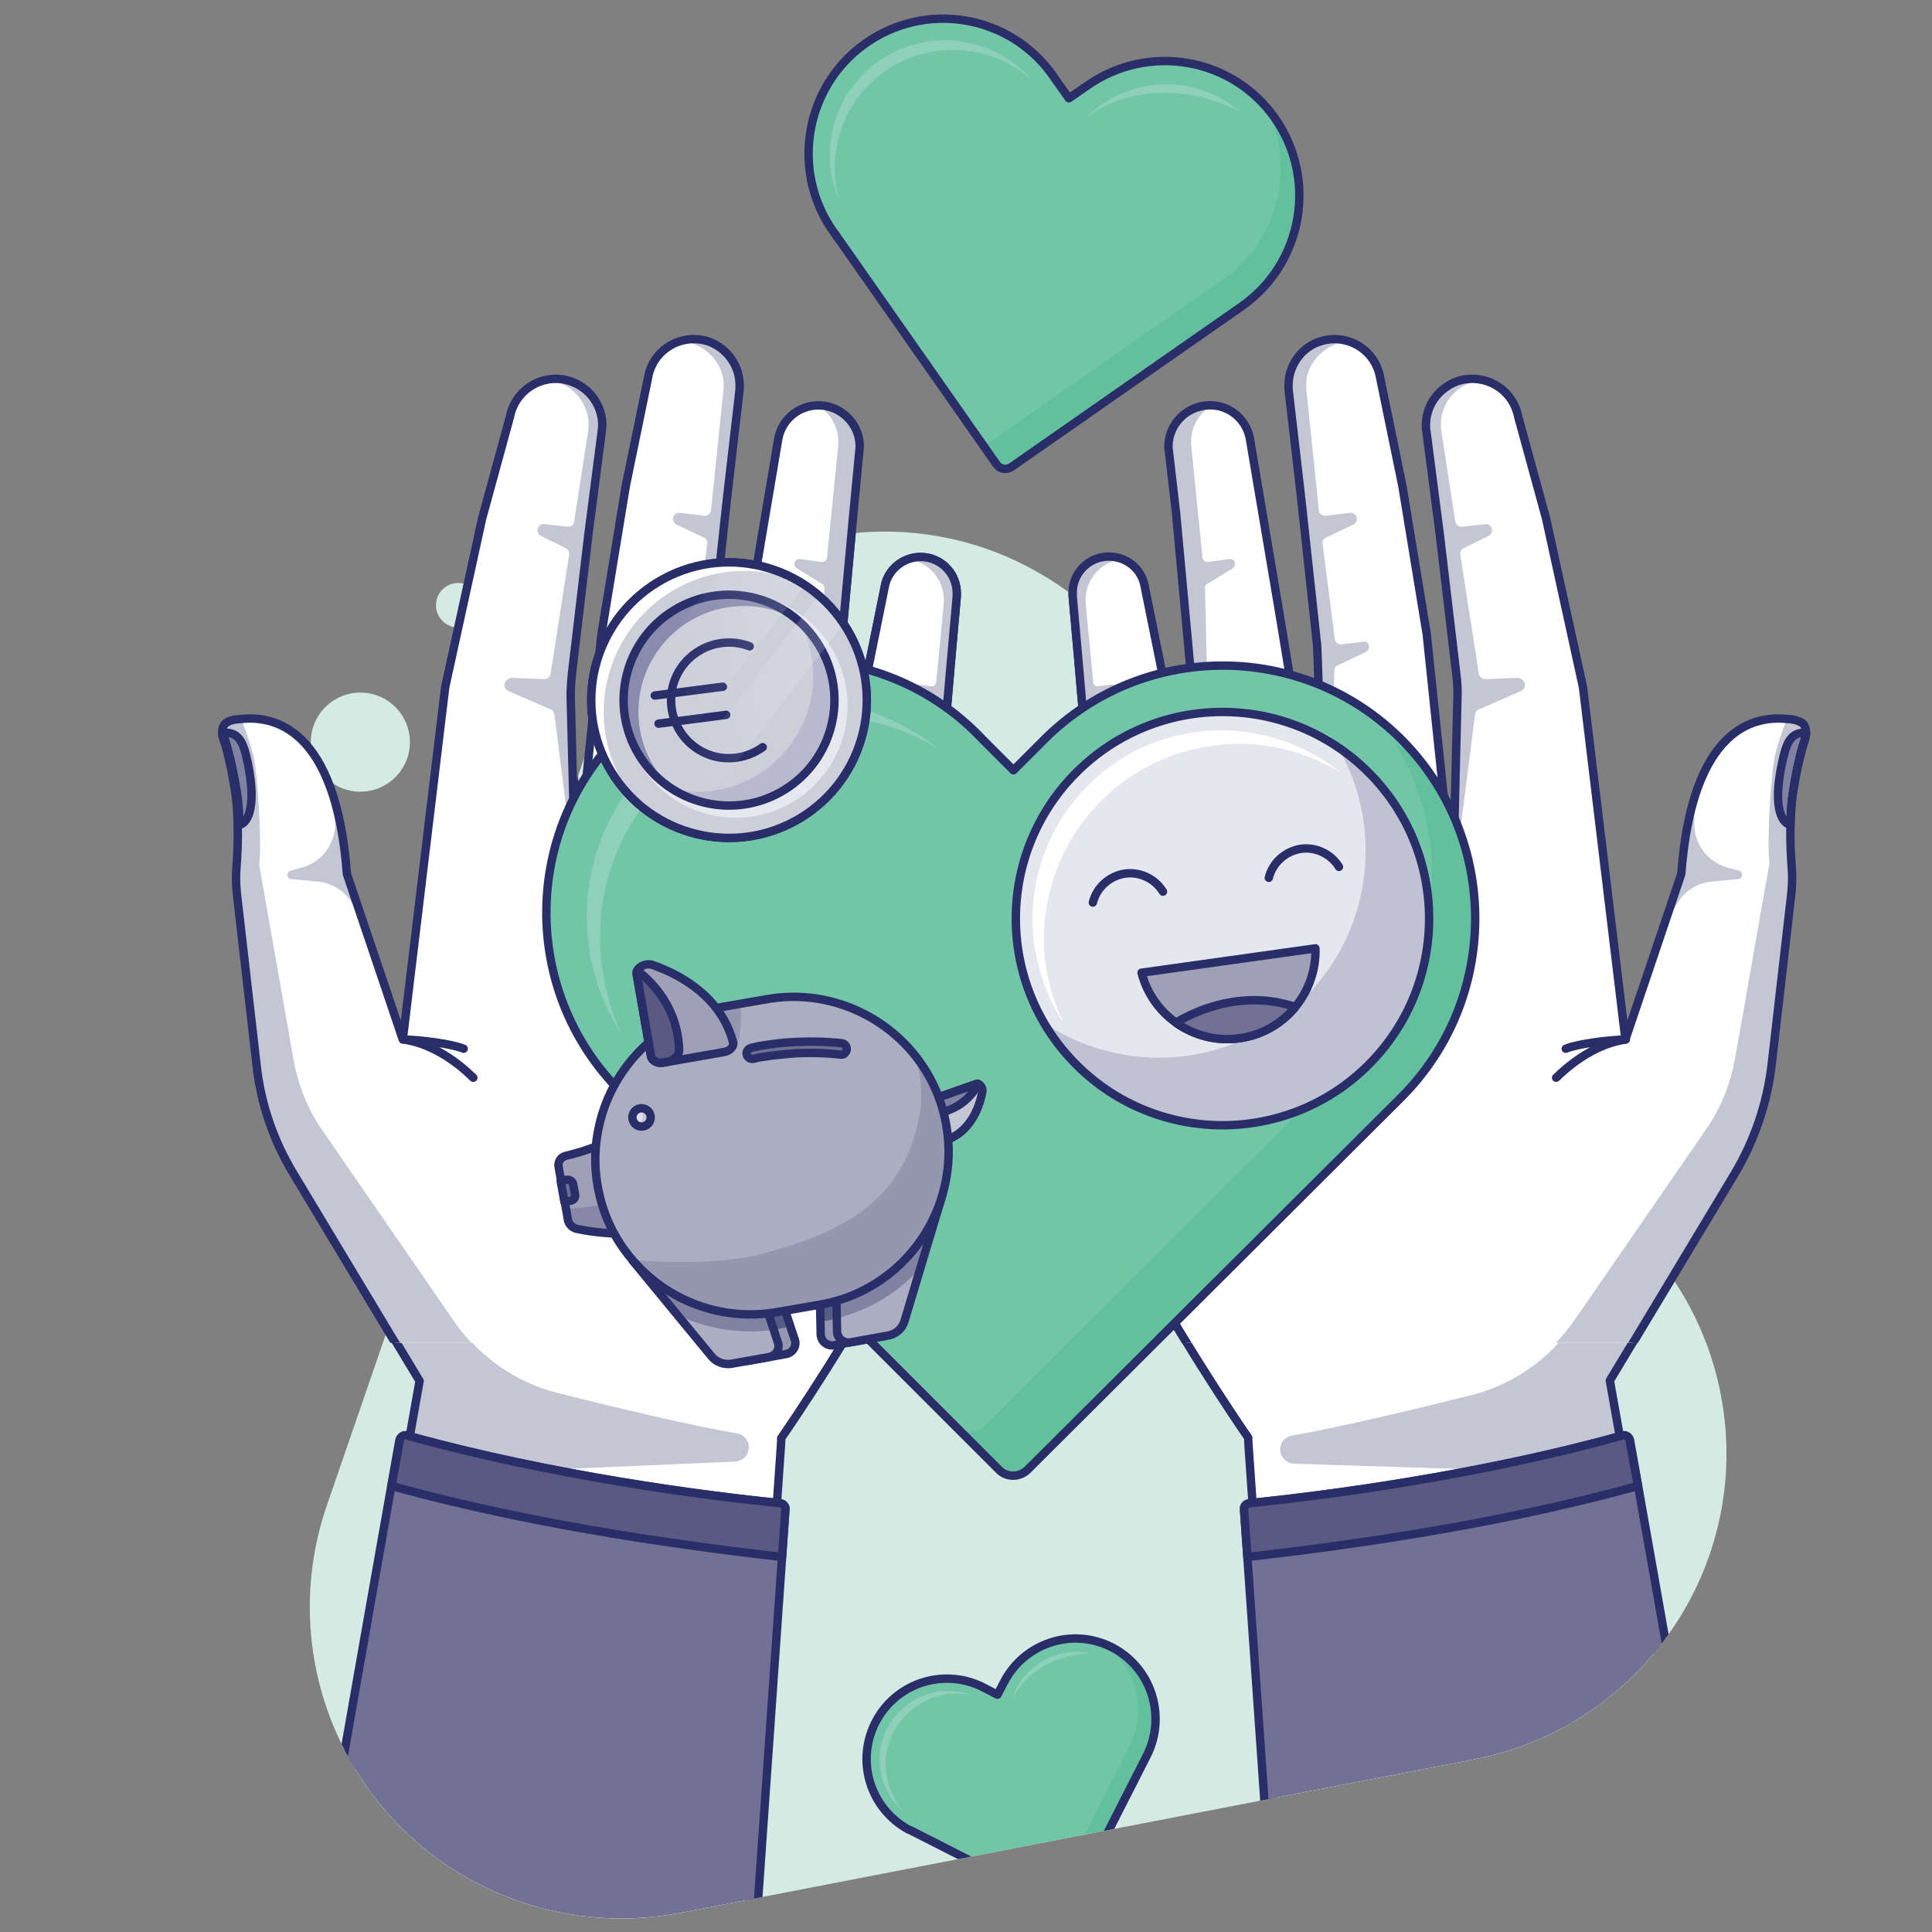 <svg xmlns="http://www.w3.org/2000/svg" xmlns:xlink="http://www.w3.org/1999/xlink" viewBox="0 0 460 460"><rect x="0" y="0" width="460" height="460" fill="#808080" stroke="none"/><g fill="#D3EBE3"><circle cx="85.8" cy="176.7" r="11.8"/><circle cx="362.8" cy="192.7" r="10"/><circle cx="109.1" cy="144.1" r="5.3"/><circle cx="336.4" cy="174.5" r="5.3"/><path d="M162.2 455.4c10.2-2 188.2-36.4 188.2-36.4 40.3-7.5 66.9-46.2 59.4-86.5-2.4-13-8.3-25.2-17-35.2-6.9-7.9-25-28.9-28.5-32.8l-97.4-111.9c-8.6-10.1-19.7-17.6-32.2-22-38.7-13.3-81 7.4-94.3 46.1-3.4 10-62.6 181.8-62.6 181.8-13.3 38.8 7.3 81 46.1 94.3 12.3 4.2 25.5 5.1 38.3 2.6z"/></g><defs><path id="a" d="M162.2 455.4c10.2-2 188.2-36.4 188.2-36.4 40.3-7.5 66.9-46.2 59.4-86.5-2.4-13-8.3-25.2-17-35.2-6.9-7.9-25-28.9-28.5-32.8l-97.4-111.9c-8.6-10.1-19.7-17.6-32.2-22-38.7-13.3-81 7.4-94.3 46.1-3.4 10-62.6 181.8-62.6 181.8-13.3 38.8 7.3 81 46.1 94.3 12.3 4.2 25.5 5.1 38.3 2.6z"/></defs><clipPath id="b"><use xlink:href="#a" overflow="visible"/></clipPath><g clip-path="url(#b)"><path fill="#FFF" d="m316 213.4-10.9-66.3-7.2-42.6c-.9-5.2-5.8-8.7-10.9-7.9-4.9.7-8.5 4.9-8.5 9.7 0 .4 0 .7.1 1.1L280 122l9.2 99.9-16.8-83c-1.1-4.2-5.2-6.9-9.6-6.3-4.3.6-7.4 4.3-7.4 8.5v.8c3 32.5 11.5 139.5 16.6 158.1 1.1 4.3 7.8 15.3 13.9 25.1 5.6 8.9 10.9 16.7 11.3 17.2v.5l.1 1.8 11.6 167s23-1.1 46-7.4c14.3-3.9 37.1-16.3 46-25.2 1.1-1.1 2.1-2.3 3.1-3.5.6-.8 1.2-1.6 1.7-2.5.5-.8 1-1.7 1.5-2.6.2-.4.4-.9.6-1.4.3-.8-24.5-140.3-24.5-140.3l29.7-49.3c4.7-7.9 7.7-16.7 8.8-25.8l4.7-40.9c.2-2.1.3-4.2.1-6.3-.2-2.5-.4-6.2-.3-10.2 0-1.4.1-2.8.2-4.2.1-1.4.3-2.8.5-4.1l.3-1.8c.1-.6.2-1.2.3-1.7.1-.5.2-1.1.3-1.6.4-1.9.8-3.5 1.2-5l.6-1.8c0-.1.1-.3.1-.4.1-.3.1-.6.2-.9v-.4c0-.8-.2-1.6-.8-2.2 0 0-.1-.1-.2-.1-.3-.2-.7-.4-1.3-.6-.3-.1-.6-.1-1-.2-.3-.1-.7-.1-1.1-.1-8-.9-22.7 2.2-25.3 36.9L387 247.4l-10.1-83.9-8.8-40.2-6.6-24.1c-1.1-5.9-6.6-9.8-12.5-9-1.7.2-3.3.9-4.6 1.8-3 2-4.9 5.4-4.9 9.2 0 .4 0 .8.1 1.2l3.2 24.7 4.3 36.3-1.1 46.9-6.2-59.3-5.8-35.3-5.3-25.8c-1-6-6.7-10-12.7-9-.8.1-1.5.4-2.2.6-4.1 1.6-6.9 5.7-6.9 10.2v1l3 25.9 3.8 35.1.1 2.3 2.2 57.4z"/><path fill="none" stroke="#292E69" stroke-linecap="round" stroke-linejoin="round" stroke-miterlimit="10" stroke-width="2" d="M370.5 256.6c-.2.4 6.9-7.7 16.6-9.1m-14.3 2.2c2.9-1.2 10.2-2.1 14.3-2.2"/><g fill="#C4C6D3"><path d="M430 174v.8c0 .3-.1.6-.2.9 0 .1-.1.3-.1.4 0 .1-.1.3-.1.4 0 .1-.1.3-.1.4l-.3.9c-.1.2-.1.4-.2.6v.1c-.1.5-.3 1-.4 1.5-.2.9-.4 1.8-.6 2.8v.2c-.1.3-.1.6-.2.8-.1.2-.1.4-.1.6l-.3 1.5c0 .1 0 .2-.1.3v.2c-.1.5-.2 1.1-.3 1.6-.1.4-.1.8-.2 1.2 0 .2-.1.5-.1.7-.1.7-.2 1.4-.2 2.2-.1 1.4-.2 2.8-.2 4.2v4.4c0 .8 0 1.5.1 2.2 0 .4 0 .8.1 1.2v.8c0 .3 0 .6.1.9 0 .3 0 .6.1.8.2 2.1.1 4.2-.1 6.3l-4.6 40.9c-1 9.1-4 17.9-8.8 25.8l-29.7 49.3v.2c0 .2.1.4.1.7 0 .2.1.3.1.5s.1.3.1.5c.1.5.2 1.1.3 1.8.2 1.1.4 2.4.7 3.9.1.4.1.8.2 1.2.1.4.1.8.2 1.2 0 .2.1.4.1.7.1.6.2 1.2.3 1.9.1.3.1.7.2 1 1.2 6.8 2.8 15.7 4.5 25.7.1.8.3 1.5.4 2.3.7 3.7 1.3 7.5 2 11.4.3 1.6.6 3.2.8 4.8 3.1 17.3 6.3 35.6 8.9 50.6.1.8.3 1.6.4 2.3.3 1.9.7 3.8 1 5.6.1.7.3 1.5.4 2.2l.3 1.5c.1.7.2 1.4.4 2.1v.2c.2 1.1.4 2.1.5 3.1.3 1.8.6 3.5.9 5 .1.5.2.9.2 1.3 0 .1.1.2.1.4.1.5.2 1 .2 1.4.3 1.6.5 3 .7 4 0 .3.1.6.1.8 0 .2.1.3.1.4 0 .2.1.4.1.6 0 .1 0 .3.1.4 0 .2 0 .3.1.4v.3c-.2.5-.4.9-.6 1.4-.4.9-.9 1.8-1.5 2.6-.5.9-1.1 1.7-1.7 2.5-.9 1.2-2 2.4-3.1 3.5-.5.5-1 1-1.6 1.5-.2.2-.5.4-.8.7-.3.3-.7.6-1.1.9-.2.1-.3.3-.5.4-.7.6-1.4 1.1-2.2 1.7-.2.2-.4.3-.7.5-.7.5-1.3 1-2.1 1.5-.2.2-.5.3-.7.5-.5.3-1 .7-1.5 1-.5.3-.9.6-1.4.9-3.1 2-6.5 3.9-9.9 5.8l-14.4-133.6c-.7-6.2-5.8-11-12-11.2l-44.1-1.4c-1.4-.1-2.6-.9-3.1-2.3-.1-.4-.2-.8-.2-1.1 0-1.6 1.1-3 2.8-3.3 11.1-1.9 29.5-6.3 42.6-9.6 10.1-2.5 18.8-8.7 24.7-17.2l31.3-45.4c3.5-5 5.8-10.8 6.9-16.8l8.2-46.6c-.7-4.9.4-22.3 1.4-26 .8-3.1 1.8-5.9 2.8-8.4.4 0 .7.1 1 .1.3.1.6.1 1 .2.1 0 .3.1.4.1.1 0 .2.1.3.1.1 0 .2.1.3.2.1.1.2.1.3.2l.2.2c.2.2.3.4.5.6l.1.1v.2c0 .1.1.1.1.2s0 .1.1.2v.3c.2-.6.2-.5.2-.5zm-163.7 54.6 3.9 60.3-3.1-22.4c-4.5-39.9-9.5-101.3-11.6-124.6v-.8c0-4.2 3.1-7.9 7.4-8.5 1.4-.2 2.7-.1 4 .4l-1.5.5c-2.1.6-4 2-5.2 3.8-1.3 1.9-1.9 4.2-1.7 6.5l1.8 18.7c.1.6.6 1 1.1.9l3.2-.4c1.1-.1 1.6 1.3.7 1.9l-4 2.5c-.3.2-.5.6-.5 1l2.2 23.1c.1.6.6 1 1.1.9l3-.4c1.1-.1 1.6 1.3.7 1.9l-3.8 2.3c-.3.2-.5.6-.5 1l2.8 31.4z"/><path d="m413.9 209.3-6.3.6c-3.5.3-6.6 2.3-8.3 5.3l-2.9 5 4.1-12.2c.3-4.3.8-8.1 1.5-11.5l1.5-6.1-.1 5.5c-.1 5 3.2 9.4 8 10.7l2.7.7c1 .4.9 1.9-.2 2zm-51.7-44.8-10.1 4.4c-.5.2-.8.7-.9 1.2l-5.1 40.2 1.1-46.9-4.3-36.3-3.2-24.7c0-.4-.1-.8-.1-1.2 0-3.8 1.9-7.2 4.9-9.2 1.3-.9 2.9-1.5 4.6-1.8 1.4-.2 2.8-.1 4.2.2l-1.3.2c-2 .4-4 1.3-5.5 2.7-2.6 2.4-3.9 6-3.3 9.5l3.3 21.4c.1.8.8 1.3 1.6 1.2l5.5-.6c1.6-.2 2.3 2.1.8 2.8l-5.9 2.9c-.6.3-.9.9-.8 1.6l4.4 28.3c.1.7.8 1.3 1.5 1.3l7.8-.3c1.8.2 2.3 2.4.8 3.1zm-74.7 4.3 1.7 53.1L280 122l-1.4-14.7c0-.4-.1-.7-.1-1.1 0-4.8 3.6-9 8.5-9.7.5-.1 1.1-.1 1.6-.1-3 1.9-4.9 5-5 8.4v1l2.7 27c.1.7.7 1.1 1.3 1l5.1-.7c1.3-.2 1.8 1.5.8 2.2l-6 3.7c-.4.2-.6.6-.6 1l.5 21.1c0 .7.6 1.2 1.3 1.1l4.3-.6c1.3-.2 1.8 1.5.8 2.2l-5.9 3.6c-.2.6-.4 1-.4 1.4zm37.6-13.5-6.6 3.1c-.5.2-.8.7-.8 1.3l-1.6 53.7-2-57.4-.1-2.3-3.8-35.1-3-25.9c0-.3-.1-.7-.1-1 0-4.5 2.8-8.5 6.9-10.2.7-.3 1.5-.5 2.2-.6 1.5-.3 3.1-.2 4.5.2-.5.1-1 .2-1.5.4-4.8 1.5-8.1 5.4-8.2 9.9v1l2.7 26 .3 3.1c.1.8.8 1.4 1.7 1.3l5.7-.7c1.7-.2 2.3 2.1.8 2.8l-6.5 3.1c-.6.3-.9.9-.8 1.5l2.9 22.6c.1.8.8 1.4 1.7 1.3l5-.6c1.4-.5 2.1 1.8.6 2.5z"/></g><path fill="none" stroke="#292E69" stroke-linecap="round" stroke-linejoin="round" stroke-miterlimit="10" stroke-width="2" d="m316 213.4-10.9-66.3-7.2-42.6c-.9-5.2-5.8-8.7-10.9-7.9-4.9.7-8.5 4.9-8.5 9.7 0 .4 0 .7.1 1.1L280 122l9.2 99.9-16.8-83c-1.1-4.2-5.2-6.9-9.6-6.3-4.3.6-7.4 4.3-7.4 8.5v.8c3 32.5 11.5 139.5 16.6 158.1 1.1 4.3 7.8 15.3 13.9 25.1 5.6 8.9 10.9 16.7 11.3 17.2 0 0 0 0 0 0v.5l.1 1.8 11.6 167s23-1.1 46-7.4c14.3-3.9 37.1-16.3 46-25.2 1.1-1.1 2.1-2.3 3.1-3.5.6-.8 1.2-1.6 1.7-2.5.5-.8 1-1.7 1.5-2.6.2-.4.4-.9.6-1.4.3-.8-24.5-140.3-24.5-140.3l29.7-49.3c4.7-7.9 7.7-16.7 8.8-25.8l4.7-40.9c.2-2.1.3-4.2.1-6.3-.2-2.5-.4-6.2-.3-10.2 0-1.4.1-2.8.2-4.2.1-1.4.3-2.8.5-4.1l.3-1.8c.1-.6.2-1.2.3-1.7v0c.1-.5.2-1.1.3-1.6 0 0 0 0 0 0 .4-1.9.8-3.5 1.2-5l.6-1.8c0-.1.1-.3.1-.4.1-.3.1-.6.2-.9v-.4c0-.8-.2-1.6-.8-2.2 0 0-.1-.1-.2-.1-.3-.2-.7-.4-1.3-.6-.3-.1-.6-.1-1-.2 0 0 0 0 0 0-.3-.1-.7-.1-1.1-.1-8-.9-22.7 2.2-25.3 36.9L387 247.4l-10.1-83.9-8.8-40.2-6.6-24.1c-1.1-5.9-6.6-9.8-12.5-9-1.7.2-3.3.9-4.6 1.8-3 2-4.9 5.4-4.9 9.2 0 .4 0 .8.1 1.2l3.2 24.7 3.9 33c.3 2.2.4 4.3.3 6.5-.3 10.6-1 43.6-1.1 43.6l-6.2-59.3-5.8-35.3-5.3-25.8c-1-6-6.7-10-12.7-9-.8.1-1.5.4-2.2.6-4.1 1.6-6.9 5.7-6.9 10.2v1l3 25.9 3.8 35.1.1 2.3 2.3 57.5z"/><path fill="#8082A2" d="M426.3 196.4c.1-2.8.2-5.7.7-8.3.8-5 1.8-9 2.7-11.9.2-.5.3-1.1.3-1.7-3.3-.3-4.5 2.1-5.3 5.4-2.9 11.8-.6 16.1 1.6 16.5z"/><path fill="none" stroke="#292E69" stroke-linecap="round" stroke-linejoin="round" stroke-miterlimit="10" stroke-width="2" d="M426.3 196.4c.1-2.8.2-5.7.7-8.3.8-5 1.8-9 2.7-11.9.2-.5.3-1.1.3-1.7-3.3-.3-4.5 2.1-5.3 5.4-2.9 11.8-.6 16.1 1.6 16.5z"/><path fill="#737095" d="M296.2 359.4c-.1-.8.5-1.4 1.3-1.5 18.1-1.9 53.7-6.4 88.8-16.1.8-.2 1.6.3 1.8 1.1 9.5 53.6 16 90.7 19.3 110 2.8 16.3 2.7 16.4 2.5 17-.2.5-.4 1-.6 1.4-.5 1-1 1.9-1.6 2.8-.6.9-1.2 1.9-1.9 2.7-.9 1.2-2 2.5-3.2 3.7-8.9 9-32.2 21.7-47 25.8-21.9 6-44 7.3-46.4 7.4l-2.2.1-10.8-154.4z"/><path fill="none" stroke="#292E69" stroke-linecap="round" stroke-linejoin="round" stroke-miterlimit="10" stroke-width="2" d="M296.2 359.4c-.1-.8.5-1.4 1.3-1.5h0c18.1-1.9 53.7-6.4 88.8-16.1h0c.8-.2 1.6.3 1.8 1.1h0c9.5 53.6 16 90.7 19.3 110 2.8 16.3 2.7 16.4 2.5 17-.2.5-.4 1-.6 1.4-.5 1-1 1.9-1.6 2.8-.6.9-1.2 1.9-1.9 2.7-.9 1.2-2 2.5-3.2 3.7-8.9 9-32.2 21.7-47 25.8-21.9 6-44 7.3-46.4 7.4l-2.2.1-10.8-154.4z"/><path fill="#5A5984" d="M390 353.8c-18.5 5.1-37.1 8.8-53.6 11.5-15.9 2.6-29.7 4.3-39.4 5.4l-.8-11.3c-.1-.8.5-1.4 1.3-1.5 9-.9 22.5-2.5 38-5.1 15.5-2.6 33.2-6.1 50.7-11 .1 0 .3-.1.4-.1.7 0 1.3.5 1.4 1.2.7 3.7 1.3 7.4 2 10.9z"/><path fill="none" stroke="#292E69" stroke-linecap="round" stroke-linejoin="round" stroke-miterlimit="10" stroke-width="2" d="M390 353.8c-18.5 5.1-37.1 8.8-53.6 11.5-15.9 2.6-29.7 4.3-39.4 5.4l-.8-11.3c-.1-.8.5-1.4 1.3-1.5 9-.9 22.5-2.5 38-5.1 15.5-2.6 33.2-6.1 50.7-11 .1 0 .3-.1.4-.1.7 0 1.3.5 1.4 1.2.7 3.7 1.3 7.4 2 10.9z"/><path fill="#71C6A8" d="M208.7 409.6c5.1-9.3 16.7-12.6 25.9-7.6l2.9 1.5 1.5-2.9c4.8-9.4 16.3-13.2 25.7-8.4 9.4 4.8 13.1 16.3 8.4 25.7L255 453.5c-.4.7-1.3 1-2 .7l-35.6-18.1c-.4-.2-.7-.4-1.1-.5-9.3-5.1-12.7-16.7-7.6-26z"/><path fill="#63C09F" d="M273.1 417.9 255 453.5c-.4.7-1.3 1-2 .7l-4.2-2.1c.7.3 1.6.1 2-.7l18.1-35.6c4.1-8 1.9-17.6-4.6-23.2.8.2 1.5.4 2.3.7 8 5.3 10.9 15.8 6.5 24.6z"/><path fill="none" stroke="#292E69" stroke-linecap="round" stroke-linejoin="round" stroke-miterlimit="10" stroke-width="2" d="M208.7 409.6c5.1-9.3 16.7-12.6 25.9-7.6l2.9 1.5 1.5-2.9s0 0 0 0c4.8-9.4 16.3-13.2 25.7-8.4h0c9.4 4.8 13.1 16.3 8.4 25.7L255 453.5c-.4.7-1.3 1-2 .7l-35.6-18.1c-.4-.2-.7-.4-1.1-.5-9.3-5.1-12.7-16.7-7.6-26z"/><path fill="#8FD0BA" d="M252.8 394.8c2.4-.8 4.8-1.1 7-1.1-2.8-.6-5.7-.5-8.5.4-.7.2-1.4.5-2.1.9-4.2 2-7.1 5.7-8.3 9.8 1.9-4.3 6.2-8.1 11.9-10zm-37.3 36.8c-1.9-1.5-3.4-3.4-4.4-5.5-4-8.1-.6-17.8 7.5-21.8l2.1-.9c3.6-1.2 7.4-1 10.9.3-3-.7-6.1-.6-9.1.4-.7.2-1.5.5-2.2.9-4 2-7 5.4-8.5 9.6s-1.2 8.8.8 12.8c.7 1.6 1.7 3 2.9 4.2z"/><path fill="#FFF" d="m167.2 213.4 10.9-66.3 7.2-42.6c.9-5.2 5.8-8.7 10.9-7.9 4.9.7 8.5 4.9 8.5 9.7 0 .4 0 .7-.1 1.1l-1.4 14.7L194 222l16.8-83c1.1-4.2 5.2-6.9 9.6-6.3 4.3.6 7.4 4.3 7.4 8.5v.8c-3 32.5-11.5 139.5-16.6 158.1-1.1 4.3-7.8 15.3-13.9 25.1-5.6 8.9-10.9 16.7-11.3 17.2v.5l-.1 1.8-11.6 167s-23-1.1-46-7.4c-14.3-3.9-37.1-16.3-46-25.2-1.1-1.1-2.1-2.3-3.1-3.5-.6-.8-1.2-1.6-1.7-2.5-.5-.8-1-1.7-1.5-2.6-.2-.4-.4-.9-.6-1.4-.3-.8 24.5-140.3 24.5-140.3l-29.7-49.3c-4.7-7.9-7.7-16.7-8.8-25.8l-4.7-40.9c-.2-2.1-.3-4.2-.1-6.3.2-2.5.4-6.2.3-10.2 0-1.4-.1-2.8-.2-4.2-.1-1.4-.3-2.8-.5-4.1l-.3-1.8c-.1-.6-.2-1.2-.3-1.7-.1-.5-.2-1.1-.3-1.6-.4-1.9-.8-3.5-1.2-5l-.6-1.8c0-.1-.1-.3-.1-.4-.1-.3-.1-.6-.2-.9v-.4c0-.8.2-1.6.8-2.2 0 0 .1-.1.2-.1.3-.2.7-.4 1.3-.6.3-.1.6-.1 1-.2.3-.1.7-.1 1.1-.1 8-.9 22.7 2.2 25.3 36.9l13.3 39.4 10.1-83.9 8.8-40.2 6.6-24.1c1.1-5.9 6.6-9.8 12.5-9 1.7.2 3.3.9 4.6 1.8 3 2 4.9 5.4 4.9 9.2 0 .4 0 .8-.1 1.2l-3.2 24.7-4.3 36.3 1.1 46.9 6.2-59.3 5.8-35.3 5.3-25.8c1-6 6.7-10 12.7-9 .8.1 1.5.4 2.2.6 4.1 1.6 6.9 5.7 6.9 10.2v1l-3 25.9-3.8 35.1-.1 2.3-2.2 57.3z"/><path fill="none" stroke="#292E69" stroke-linecap="round" stroke-linejoin="round" stroke-miterlimit="10" stroke-width="2" d="M112.7 256.6c.2.4-6.9-7.7-16.6-9.1m14.3 2.2c-2.9-1.2-10.2-2.1-14.3-2.2"/><g fill="#C4C6D3"><path d="M53.2 174v.8c0 .3.1.6.2.9 0 .1.1.3.1.4 0 .1.1.3.1.4 0 .1.1.3.1.4l.3.9c.1.2.1.4.2.6v.1c.1.5.3 1 .4 1.5.2.9.4 1.8.6 2.8v.2c.1.3.1.6.2.8.1.2.1.4.1.6l.3 1.5c0 .1 0 .2.1.3v.2c.1.5.2 1.1.3 1.6.1.4.1.8.2 1.2 0 .2.1.5.1.7.1.7.2 1.4.2 2.2.1 1.4.2 2.8.2 4.2v4.4c0 .8 0 1.5-.1 2.2 0 .4 0 .8-.1 1.2v.8c0 .3 0 .6-.1.9 0 .3 0 .6-.1.8-.2 2.1-.1 4.2.1 6.3l4.6 40.9c1 9.1 4 17.9 8.8 25.8l29.7 49.3v.2c0 .2-.1.4-.1.7 0 .2-.1.3-.1.5s-.1.3-.1.5c-.1.5-.2 1.1-.3 1.8-.2 1.1-.4 2.4-.7 3.9-.1.4-.1.8-.2 1.2-.1.4-.1.8-.2 1.2 0 .2-.1.4-.1.7-.1.6-.2 1.2-.3 1.9-.1.3-.1.7-.2 1-1.2 6.8-2.8 15.7-4.5 25.7-.1.8-.3 1.5-.4 2.3-.7 3.7-1.3 7.5-2 11.4-.3 1.6-.6 3.2-.8 4.8-3.1 17.3-6.3 35.6-8.9 50.6-.1.8-.3 1.6-.4 2.3-.3 1.9-.7 3.8-1 5.6-.1.7-.3 1.5-.4 2.2l-.3 1.5c-.1.7-.2 1.4-.4 2.1v.2c-.2 1.1-.4 2.1-.5 3.1-.3 1.8-.6 3.5-.9 5-.1.5-.2.9-.2 1.3 0 .1-.1.2-.1.4-.1.5-.2 1-.2 1.4-.3 1.6-.5 3-.7 4 0 .3-.1.6-.1.8 0 .2-.1.3-.1.4 0 .2-.1.4-.1.6 0 .1 0 .3-.1.4 0 .2 0 .3-.1.4v.3c.2.5.4.9.6 1.4.4.9.9 1.8 1.5 2.6.5.9 1.1 1.7 1.7 2.5.9 1.2 2 2.4 3.1 3.5.5.5 1 1 1.6 1.5.2.2.5.4.8.7.3.3.7.6 1.1.9.2.1.3.3.5.4.7.6 1.4 1.1 2.2 1.7.2.2.4.3.7.5.7.5 1.3 1 2.1 1.5.2.2.5.3.7.5.5.3 1 .7 1.5 1 .5.3.9.6 1.4.9 3.1 2 6.5 3.9 9.9 5.8L119 361.1c.7-6.2 5.8-11 12-11.2l44-1.9c1.4-.1 2.6-.9 3.1-2.3.1-.4.2-.8.2-1.1 0-1.6-1.1-3-2.8-3.3-11.1-1.9-29.5-6.3-42.6-9.6-10.1-2.5-18.8-8.7-24.7-17.2l-31.3-45.4c-3.5-5-5.8-10.8-6.9-16.8l-8.2-46.6c.7-4.9-.4-22.3-1.4-26-.8-3.1-1.8-5.9-2.8-8.4-.4 0-.7.1-1 .1-.3.1-.6.1-1 .2-.1 0-.3.1-.4.1-.1 0-.2.1-.3.1-.1 0-.2.1-.3.2-.1.1-.2.1-.3.2l-.2.2c-.2.2-.3.4-.5.6l-.1.1v.2c0 .1-.1.1-.1.2s0 .1-.1.2v.3c0-.1-.1 0-.1 0zm163.7 54.6-3.9 60.3 3.1-22.4c4.5-39.9 9.5-101.3 11.6-124.6v-.8c0-4.2-3.1-7.9-7.4-8.5-1.4-.2-2.7-.1-4 .4l1.5.5c2.1.6 4 2 5.2 3.8 1.3 1.9 1.9 4.2 1.7 6.5l-1.8 18.7c-.1.6-.6 1-1.1.9l-3.2-.4c-1.1-.1-1.6 1.3-.7 1.9l4 2.5c.3.2.5.6.5 1l-2.2 23.1c-.1.6-.6 1-1.1.9l-3-.4c-1.1-.1-1.6 1.3-.7 1.9l3.8 2.3c.3.2.5.6.5 1l-2.8 31.4z"/><path d="m69.3 209.3 6.3.6c3.5.3 6.6 2.3 8.3 5.3l2.9 5-4.1-12.2c-.3-4.3-.8-8.1-1.5-11.5l-1.5-6.1.1 5.5c.1 5-3.2 9.4-8 10.7l-2.7.7c-1 .4-.8 1.9.2 2zm51.7-44.8 10.1 4.4c.5.2.8.7.9 1.2l5.1 40.2-1.1-46.9 4.3-36.3 3.2-24.7c0-.4.1-.8.1-1.2 0-3.8-1.9-7.2-4.9-9.2-1.3-.9-2.9-1.5-4.6-1.8-1.4-.2-2.8-.1-4.2.2l1.3.2c2 .4 4 1.3 5.5 2.7 2.6 2.4 3.9 6 3.3 9.5l-3.3 21.4c-.1.8-.8 1.3-1.6 1.2l-5.5-.6c-1.6-.2-2.3 2.1-.8 2.8l5.9 2.9c.6.3.9.9.8 1.6l-4.4 28.3c-.1.7-.8 1.3-1.5 1.3l-7.8-.3c-1.8.2-2.3 2.4-.8 3.1zm74.7 4.3-1.7 53.1 9.2-99.9 1.4-14.7c0-.4.1-.7.1-1.1 0-4.8-3.6-9-8.5-9.7-.5-.1-1.1-.1-1.6-.1 3 1.9 4.9 5 5 8.4v1l-2.7 27c-.1.7-.7 1.1-1.3 1l-5.1-.7c-1.3-.2-1.8 1.5-.8 2.2l6 3.7c.4.2.6.6.6 1l-.5 21.1c0 .7-.6 1.2-1.3 1.1l-4.3-.6c-1.3-.2-1.8 1.5-.8 2.2l5.9 3.6c.2.6.5 1 .4 1.4zm-37.5-13.5 6.6 3.1c.5.2.8.7.8 1.3l1.6 53.7 2-57.4.1-2.3 3.8-35.1 3-25.9c0-.3.1-.7.1-1 0-4.5-2.8-8.5-6.9-10.2-.7-.3-1.5-.5-2.2-.6-1.5-.3-3.1-.2-4.5.2.5.1 1 .2 1.5.4 4.8 1.5 8.1 5.4 8.2 9.9v1l-2.7 26-.3 3.1c-.1.8-.8 1.4-1.7 1.3l-5.7-.7c-1.7-.2-2.3 2.1-.8 2.8l6.5 3.1c.6.3.9.9.8 1.5l-2.9 22.6c-.1.8-.8 1.4-1.7 1.3l-5-.6c-1.5-.5-2.1 1.8-.6 2.5z"/></g><path fill="none" stroke="#292E69" stroke-linecap="round" stroke-linejoin="round" stroke-miterlimit="10" stroke-width="2" d="m167.2 213.4 10.9-66.3 7.2-42.6c.9-5.2 5.8-8.7 10.9-7.9 4.9.7 8.5 4.9 8.5 9.7 0 .4 0 .7-.1 1.1l-1.4 14.7L194 222l16.8-83c1.1-4.2 5.2-6.9 9.6-6.3 4.3.6 7.4 4.3 7.4 8.5v.8c-3 32.5-11.5 139.5-16.6 158.1-1.1 4.3-7.8 15.3-13.9 25.1-5.6 8.9-10.9 16.7-11.3 17.2 0 0 0 0 0 0v.5l-.1 1.8-11.6 167s-23-1.1-46-7.4c-14.3-3.9-37.1-16.3-46-25.2-1.1-1.1-2.1-2.3-3.1-3.5-.6-.8-1.2-1.6-1.7-2.5-.5-.8-1-1.7-1.5-2.6-.2-.4-.4-.9-.6-1.4-.3-.8 24.5-140.3 24.5-140.3l-29.7-49.3c-4.7-7.9-7.7-16.7-8.8-25.8l-4.7-40.9c-.2-2.1-.3-4.2-.1-6.3.2-2.5.4-6.2.3-10.2 0-1.4-.1-2.8-.2-4.2-.1-1.4-.3-2.8-.5-4.1l-.3-1.8c-.1-.6-.2-1.2-.3-1.7v0c-.1-.5-.2-1.1-.3-1.6 0 0 0 0 0 0-.4-1.9-.8-3.5-1.2-5l-.6-1.8c0-.1-.1-.3-.1-.4-.1-.3-.1-.6-.2-.9v-.4c0-.8.2-1.6.8-2.2 0 0 .1-.1.2-.1.3-.2.7-.4 1.3-.6.3-.1.6-.1 1-.2 0 0 0 0 0 0 .3-.1.7-.1 1.1-.1 8-.9 22.7 2.2 25.3 36.9l13.3 39.4 10.1-83.9 8.8-40.2 6.6-24.1c1.1-5.9 6.6-9.8 12.5-9 1.7.2 3.3.9 4.6 1.8 3 2 4.9 5.4 4.9 9.2 0 .4 0 .8-.1 1.2l-3.2 24.7-3.9 33c-.3 2.2-.4 4.3-.3 6.5.3 10.6 1 43.6 1.1 43.6l6.2-59.3 5.8-35.3 5.3-25.8c1-6 6.7-10 12.7-9 .8.1 1.5.4 2.2.6 4.1 1.6 6.9 5.7 6.9 10.2v1l-3 25.9-3.8 35.1-.1 2.3-2.3 57.4z"/><path fill="#8082A2" d="M57 196.4c-.1-2.8-.2-5.7-.7-8.3-.8-5-1.8-9-2.7-11.9-.2-.5-.3-1.1-.3-1.7 3.3-.3 4.5 2.1 5.3 5.4 2.8 11.8.5 16.1-1.6 16.5z"/><path fill="none" stroke="#292E69" stroke-linecap="round" stroke-linejoin="round" stroke-miterlimit="10" stroke-width="2" d="M57 196.4c-.1-2.8-.2-5.7-.7-8.3-.8-5-1.8-9-2.7-11.9-.2-.5-.3-1.1-.3-1.7 3.3-.3 4.5 2.1 5.3 5.4 2.8 11.8.5 16.1-1.6 16.5z"/><path fill="#737095" d="M187 359.4c.1-.8-.5-1.4-1.3-1.5-18.1-1.9-53.7-6.4-88.8-16.1-.8-.2-1.6.3-1.8 1.1-9.5 53.6-16 90.7-19.3 110-2.8 16.3-2.7 16.4-2.5 17 .2.5.4 1 .6 1.4.5 1 1 1.9 1.6 2.8.6.9 1.2 1.9 1.9 2.7.9 1.2 2 2.5 3.2 3.7 8.9 9 32.2 21.7 47 25.8 21.9 6 44 7.3 46.4 7.4l2.2.1L187 359.4z"/><path fill="none" stroke="#292E69" stroke-linecap="round" stroke-linejoin="round" stroke-miterlimit="10" stroke-width="2" d="M187 359.4c.1-.8-.5-1.4-1.3-1.5h0c-18.1-1.9-53.7-6.4-88.8-16.1h0c-.8-.2-1.6.3-1.8 1.1h0c-9.5 53.6-16 90.7-19.3 110-2.8 16.3-2.7 16.4-2.5 17 .2.5.4 1 .6 1.4.5 1 1 1.9 1.6 2.8.6.9 1.2 1.9 1.9 2.7.9 1.2 2 2.5 3.2 3.7 8.9 9 32.2 21.7 47 25.8 21.9 6 44 7.3 46.4 7.4l2.2.1L187 359.4z"/><path fill="#5A5984" d="M93.2 353.8c18.5 5.1 37.1 8.8 53.6 11.5 15.9 2.6 29.7 4.3 39.4 5.4l.8-11.3c.1-.8-.5-1.4-1.3-1.5-9-.9-22.5-2.5-38-5.1-15.5-2.6-33.2-6.1-50.7-11-.1 0-.3-.1-.4-.1-.7 0-1.3.5-1.4 1.2-.7 3.7-1.3 7.4-2 10.9z"/><path fill="none" stroke="#292E69" stroke-linecap="round" stroke-linejoin="round" stroke-miterlimit="10" stroke-width="2" d="M93.2 353.8c18.5 5.1 37.1 8.8 53.6 11.5 15.9 2.6 29.7 4.3 39.4 5.4l.8-11.3c.1-.8-.5-1.4-1.3-1.5-9-.9-22.5-2.5-38-5.1-15.5-2.6-33.2-6.1-50.7-11-.1 0-.3-.1-.4-.1-.7 0-1.3.5-1.4 1.2-.7 3.7-1.3 7.4-2 10.9z"/></g><defs><path id="c" d="M49.1 76.5h385v243.2h-385z"/></defs><clipPath id="d"><use xlink:href="#c" overflow="visible"/></clipPath><g clip-path="url(#d)"><path fill="#FFF" d="M272 300c1 3.6 5.8 12 10.9 20.3h105.5l24.6-40.9c4.7-7.9 7.7-16.7 8.8-25.8l4.7-40.9c.2-2.1.3-4.2.1-6.3-.2-2.5-.4-6.2-.3-10.2 0-1.4.1-2.8.2-4.2.1-1.4.3-2.8.5-4.1l.3-1.8c.1-.6.2-1.2.3-1.7.1-.5.2-1.1.3-1.6.4-1.9.8-3.5 1.2-5l.6-1.8c0-.1.1-.3.1-.4.1-.3.1-.6.2-.9v-.4c0-.8-.2-1.6-.8-2.2 0 0-.1-.1-.2-.1-.3-.2-.7-.4-1.3-.6-.3-.1-.6-.1-1-.2-.3-.1-.7-.1-1.1-.1-8-.9-22.7 2.2-25.3 36.9L387 247.4l-10.1-83.9-8.8-40.2-6.6-24.1c-1.1-5.9-6.6-9.8-12.5-9-1.7.2-3.3.9-4.6 1.8-3 2-4.9 5.4-4.9 9.2 0 .4 0 .8.1 1.2l3.2 24.7 4.3 36.3-1.1 46.9-6.2-59.3-5.8-35.3-5.3-25.8c-1-6-6.7-10-12.7-9-.8.1-1.5.4-2.2.6-4.1 1.6-6.9 5.7-6.9 10.2v1l3 25.9 3.8 35.1.1 2.3 2 57.4-10.9-66.3-7.2-42.6c-.9-5.2-5.8-8.7-10.9-7.9-4.9.7-8.5 4.9-8.5 9.7 0 .4 0 .7.1 1.1L280 122l9.2 99.9-16.8-83c-1.1-4.2-5.2-6.9-9.6-6.3-4.3.6-7.4 4.3-7.4 8.5v.8c3 32.5 11.6 139.5 16.6 158.1zM53.4 175.7c0 .1.1.3.1.4.2.5.4 1.1.6 1.8.4 1.5.8 3.1 1.2 5 .1.5.2 1.1.3 1.6.1.6.2 1.1.3 1.7l.3 1.8c.2 1.3.4 2.7.5 4.1.1 1.4.2 2.8.2 4.2.1 4-.1 7.7-.3 10.2-.2 2.1-.1 4.2.1 6.3l4.7 40.9c1 9.1 4 17.9 8.8 25.8l24.6 40.9h105.5c5.2-8.4 10-16.7 10.9-20.3 5-18.6 13.6-125.6 16.6-158.1v-.8c0-4.2-3.1-7.9-7.4-8.5-4.3-.6-8.4 2.1-9.6 6.3L194 222l9.2-99.9 1.4-14.7c0-.4.1-.7.1-1.1 0-4.8-3.6-9-8.5-9.7-5.2-.7-10 2.8-10.9 7.9l-7.2 42.6-10.9 66.3 2-57.4.1-2.3 3.8-35.1 3-25.9v-1c0-4.5-2.8-8.5-6.9-10.2-.7-.3-1.5-.5-2.2-.6-6-1-11.7 3-12.7 9l-5.3 25.8-5.8 35.3-6.2 59.3-1.1-46.9 4.3-36.3 3.2-24.7c0-.4.1-.8.1-1.2 0-3.8-1.9-7.2-4.9-9.2-1.3-.9-2.9-1.5-4.6-1.8-5.9-.8-11.4 3.1-12.5 9l-6.6 24.1-8.8 40.2L96 247.4 82.7 208c-2.6-34.7-17.3-37.8-25.3-36.9-.4 0-.7.1-1.1.1-.3 0-.6.1-1 .2-.5.1-.9.3-1.3.6-.1 0-.1.1-.2.1-.6.6-.8 1.3-.8 2.2v.4c.3.4.4.7.4 1z"/><path fill="#C4C6D3" d="M53.4 175.7c0 .1.1.3.1.4 0 .1.1.3.1.4 0 .1.1.3.1.4l.3.9c0 .2.1.4.2.6v.1c.1.5.3 1 .4 1.5.2.9.4 1.8.6 2.8v.2c.1.3.1.6.2.8.1.2.1.4.1.6l.3 1.5c0 .1 0 .2.1.3v.2c.1.5.2 1.1.3 1.6.1.4.1.8.2 1.2 0 .2.1.5.1.7.1.7.2 1.4.2 2.2.1 1.4.2 2.8.2 4.2v4.4c0 .8 0 1.5-.1 2.2 0 .4 0 .8-.1 1.2v.8c0 .3 0 .6-.1.9 0 .3 0 .6-.1.8-.2 2.1-.1 4.2.1 6.3l4.6 40.9c1 9.1 4 17.9 8.8 25.8l24.6 40.9H113c-1.8-1.8-3.4-3.8-4.9-5.9l-31.3-45.4c-3.5-5-5.8-10.8-6.9-16.8l-8.2-46.6c.7-4.9-.4-22.3-1.4-26-.8-3.1-1.8-5.9-2.8-8.4-.4 0-.7.1-1 .1-.3.1-.6.1-1 .2-.1 0-.3.1-.4.1-.1 0-.2.1-.3.1-.1 0-.2.1-.3.2-.1.1-.2.1-.3.2l-.2.2c-.2.2-.3.4-.5.6l-.1.1v.2c0 .1-.1.1-.1.2s0 .1-.1.2v1.2c.1.1.2.4.2.7z"/><path fill="none" stroke="#292E69" stroke-linecap="round" stroke-linejoin="round" stroke-miterlimit="10" stroke-width="2" d="M112.7 256.6c.2.4-6.9-7.7-16.6-9.1m14.3 2.2c-2.9-1.2-10.2-2.1-14.3-2.2"/><path fill="#C4C6D3" d="m216.9 228.6-3.9 60.3 3.1-22.4c4.5-39.9 9.5-101.3 11.6-124.6v-.8c0-4.2-3.1-7.9-7.4-8.5-1.4-.2-2.7-.1-4 .4l1.5.5c2.1.6 4 2 5.2 3.8 1.3 1.9 1.9 4.2 1.7 6.5l-1.8 18.7c-.1.6-.6 1-1.1.9l-3.2-.4c-1.1-.1-1.6 1.3-.7 1.9l4 2.5c.3.2.5.6.5 1l-2.2 23.1c-.1.6-.6 1-1.1.9l-3-.4c-1.1-.1-1.6 1.3-.7 1.9l3.8 2.3c.3.2.5.6.5 1l-2.8 31.4zM69.3 209.3l6.3.6c3.5.3 6.6 2.3 8.3 5.3l2.9 5-4.1-12.2c-.3-4.3-.8-8.1-1.5-11.5l-1.5-6.1.1 5.5c.1 5-3.2 9.4-8 10.7l-2.7.7c-1 .4-.8 1.9.2 2zm51.7-44.8 10.1 4.4c.5.2.8.7.9 1.2l5.1 40.2-1.1-46.9 4.3-36.3 3.2-24.7c0-.4.1-.8.1-1.2 0-3.8-1.9-7.2-4.9-9.2-1.3-.9-2.9-1.5-4.6-1.8-1.4-.2-2.8-.1-4.2.2l1.3.2c2 .4 4 1.3 5.5 2.7 2.6 2.4 3.9 6 3.3 9.5l-3.3 21.4c-.1.8-.8 1.3-1.6 1.2l-5.5-.6c-1.6-.2-2.3 2.1-.8 2.8l5.9 2.9c.6.3.9.9.8 1.6l-4.4 28.3c-.1.7-.8 1.3-1.5 1.3l-7.8-.3c-1.8.2-2.3 2.4-.8 3.1zm74.7 4.3-1.7 53.1 9.2-99.9 1.4-14.7c0-.4.1-.7.1-1.1 0-4.8-3.6-9-8.5-9.7-.5-.1-1.1-.1-1.6-.1 3 1.9 4.9 5 5 8.4v1l-2.7 27c-.1.7-.7 1.1-1.3 1l-5.1-.7c-1.3-.2-1.8 1.5-.8 2.2l6 3.7c.4.2.6.6.6 1l-.5 21.1c0 .7-.6 1.2-1.3 1.1l-4.3-.6c-1.3-.2-1.8 1.5-.8 2.2l5.9 3.6c.2.6.5 1 .4 1.4zm-37.5-13.5 6.6 3.1c.5.2.8.7.8 1.3l1.6 53.7 2-57.4.1-2.3 3.8-35.1 3-25.9c0-.3.1-.7.1-1 0-4.5-2.8-8.5-6.9-10.2-.7-.3-1.5-.5-2.2-.6-1.5-.3-3.1-.2-4.5.2.5.1 1 .2 1.5.4 4.8 1.5 8.1 5.4 8.2 9.9v1l-2.7 26-.3 3.1c-.1.8-.8 1.4-1.7 1.3l-5.7-.7c-1.7-.2-2.3 2.1-.8 2.8l6.5 3.1c.6.3.9.9.8 1.5l-2.9 22.6c-.1.8-.8 1.4-1.7 1.3l-5-.6c-1.5-.5-2.1 1.8-.6 2.5z"/><path fill="#8082A2" d="M57 196.4c-.1-2.8-.2-5.7-.7-8.3-.8-5-1.8-9-2.7-11.9-.2-.5-.3-1.1-.3-1.7 3.3-.3 4.5 2.1 5.3 5.4 2.8 11.8.5 16.1-1.6 16.5z"/><path fill="none" stroke="#292E69" stroke-linecap="round" stroke-linejoin="round" stroke-miterlimit="10" stroke-width="2" d="M57 196.4c-.1-2.8-.2-5.7-.7-8.3-.8-5-1.8-9-2.7-11.9-.2-.5-.3-1.1-.3-1.7 3.3-.3 4.5 2.1 5.3 5.4 2.8 11.8.5 16.1-1.6 16.5z"/><path fill="#C4C6D3" d="m388.4 320.4 24.6-40.9c4.7-7.9 7.7-16.7 8.8-25.8l4.6-40.9c.2-2.1.3-4.2.1-6.3 0-.3 0-.5-.1-.8 0-.3 0-.6-.1-.9v-.8c0-.4 0-.8-.1-1.2 0-.7-.1-1.4-.1-2.2v-4.4c0-1.4.1-2.8.2-4.2.1-.7.1-1.4.2-2.2 0-.3.1-.5.1-.7 0-.4.1-.8.2-1.2.1-.5.2-1.1.3-1.6v-.2c0-.1 0-.2.1-.3l.3-1.5c0-.2.1-.4.1-.6 0-.3.1-.6.2-.8v-.2c.2-1 .4-1.9.6-2.8.1-.5.3-1 .4-1.5v-.1c0-.2.1-.4.2-.6l.3-.9c0-.2.1-.3.1-.4 0-.1.1-.3.1-.4s.1-.3.1-.4c.1-.3.1-.6.2-.9v-1.2c0-.1 0-.1-.1-.2 0-.1 0-.1-.1-.2v-.2s0-.1-.1-.1c-.1-.2-.3-.4-.5-.6l-.2-.2c-.1-.1-.2-.1-.3-.2-.1-.1-.2-.1-.3-.2-.1-.1-.2-.1-.3-.1-.1 0-.2-.1-.4-.1-.3-.1-.6-.1-1-.2-.3-.1-.7-.1-1-.1-1 2.5-2 5.3-2.8 8.4-1 3.7-2.1 21.2-1.4 26l-8.2 46.6c-1.1 6-3.4 11.8-6.9 16.8l-31.3 45.4c-1.5 2.1-3.1 4.1-4.9 5.9h18.4z"/><path fill="none" stroke="#292E69" stroke-linecap="round" stroke-linejoin="round" stroke-miterlimit="10" stroke-width="2" d="M370.5 256.6c-.2.4 6.9-7.7 16.6-9.1m-14.3 2.2c2.9-1.2 10.2-2.1 14.3-2.2"/><path fill="#C4C6D3" d="m266.3 228.6 3.9 60.3-3.1-22.4c-4.5-39.9-9.5-101.3-11.6-124.6v-.8c0-4.2 3.1-7.9 7.4-8.5 1.4-.2 2.7-.1 4 .4l-1.5.5c-2.1.6-4 2-5.2 3.8-1.3 1.9-1.9 4.2-1.7 6.5l1.8 18.7c.1.6.6 1 1.1.9l3.2-.4c1.1-.1 1.6 1.3.7 1.9l-4 2.5c-.3.2-.5.6-.5 1l2.2 23.1c.1.6.6 1 1.1.9l3-.4c1.1-.1 1.6 1.3.7 1.9l-3.8 2.3c-.3.2-.5.6-.5 1l2.8 31.4zm147.6-19.3-6.3.6c-3.5.3-6.6 2.3-8.3 5.3l-2.9 5 4.1-12.2c.3-4.3.8-8.1 1.5-11.5l1.5-6.1-.1 5.5c-.1 5 3.2 9.4 8 10.7l2.7.7c1 .4.9 1.9-.2 2zm-51.7-44.8-10.1 4.4c-.5.2-.8.7-.9 1.2l-5.1 40.2 1.1-46.9-4.3-36.3-3.2-24.7c0-.4-.1-.8-.1-1.2 0-3.8 1.9-7.2 4.9-9.2 1.3-.9 2.9-1.5 4.6-1.8 1.4-.2 2.8-.1 4.2.2l-1.3.2c-2 .4-4 1.3-5.5 2.7-2.6 2.4-3.9 6-3.3 9.5l3.3 21.4c.1.8.8 1.3 1.6 1.2l5.5-.6c1.6-.2 2.3 2.1.8 2.8l-5.9 2.9c-.6.3-.9.9-.8 1.6l4.4 28.3c.1.7.8 1.3 1.5 1.3l7.8-.3c1.8.2 2.3 2.4.8 3.1zm-74.7 4.3 1.7 53.1L280 122l-1.4-14.7c0-.4-.1-.7-.1-1.1 0-4.8 3.6-9 8.5-9.7.5-.1 1.1-.1 1.6-.1-3 1.9-4.9 5-5 8.4v1l2.7 27c.1.7.7 1.1 1.3 1l5.1-.7c1.3-.2 1.8 1.5.8 2.2l-6 3.7c-.4.2-.6.6-.6 1l.5 21.1c0 .7.6 1.2 1.3 1.1l4.3-.6c1.3-.2 1.8 1.5.8 2.2l-5.9 3.6c-.2.6-.4 1-.4 1.4zm37.6-13.5-6.6 3.1c-.5.2-.8.7-.8 1.3l-1.6 53.7-2-57.4-.1-2.3-3.8-35.1-3-25.9c0-.3-.1-.7-.1-1 0-4.5 2.8-8.5 6.9-10.2.7-.3 1.5-.5 2.2-.6 1.5-.3 3.1-.2 4.5.2-.5.1-1 .2-1.5.4-4.8 1.5-8.1 5.4-8.2 9.9v1l2.7 26 .3 3.1c.1.8.8 1.4 1.7 1.3l5.7-.7c1.7-.2 2.3 2.1.8 2.8l-6.5 3.1c-.6.3-.9.9-.8 1.5l2.9 22.6c.1.8.8 1.4 1.7 1.3l5-.6c1.4-.5 2.1 1.8.6 2.5z"/><path fill="#8082A2" d="M426.3 196.4c.1-2.8.2-5.7.7-8.3.8-5 1.8-9 2.7-11.9.2-.5.3-1.1.3-1.7-3.3-.3-4.5 2.1-5.3 5.4-2.9 11.8-.6 16.1 1.6 16.5z"/><path fill="none" stroke="#292E69" stroke-linecap="round" stroke-linejoin="round" stroke-miterlimit="10" stroke-width="2" d="M426.3 196.4c.1-2.8.2-5.7.7-8.3.8-5 1.8-9 2.7-11.9.2-.5.3-1.1.3-1.7-3.3-.3-4.5 2.1-5.3 5.4-2.9 11.8-.6 16.1 1.6 16.5z"/><path fill="none" stroke="#292E69" stroke-linecap="round" stroke-linejoin="round" stroke-miterlimit="10" stroke-width="2" d="m388.4 320.4 24.6-40.9c4.7-7.9 7.7-16.7 8.8-25.8l4.7-40.9c.2-2.1.3-4.2.1-6.3-.2-2.5-.4-6.2-.3-10.2 0-1.4.1-2.8.2-4.2.1-1.4.3-2.8.5-4.1l.3-1.8c.1-.6.2-1.2.3-1.7v0c.1-.5.2-1.1.3-1.6 0 0 0 0 0 0 .4-1.9.8-3.5 1.2-5l.6-1.8c0-.1.1-.3.1-.4.1-.3.1-.6.2-.9v-.4c0-.8-.2-1.6-.8-2.2 0 0-.1-.1-.2-.1-.3-.2-.7-.4-1.3-.6-.3-.1-.6-.1-1-.2 0 0 0 0 0 0-.3-.1-.7-.1-1.1-.1-8-.9-22.7 2.2-25.3 36.9L387 247.5l-10.1-83.9-8.8-40.2-6.6-24.1c-1.1-5.9-6.6-9.8-12.5-9-1.7.2-3.3.9-4.6 1.8-3 2-4.9 5.4-4.9 9.2 0 .4 0 .8.1 1.2l3.2 24.7 3.9 33c.3 2.2.4 4.3.3 6.5-.3 10.6-1 43.6-1.1 43.6l-6.2-59.3-5.8-35.3-5.3-25.8c-1-6-6.7-10-12.7-9-.8.1-1.5.4-2.2.6-4.1 1.6-6.9 5.7-6.9 10.2v1l3 25.9 3.8 35.1.1 2.3 2 57.4-10.9-66.3-7.2-42.6c-.9-5.2-5.8-8.7-10.9-7.9-4.9.7-8.5 4.9-8.5 9.7 0 .4 0 .7.1 1.1L280 122l9.2 99.9-16.8-83c-1.1-4.2-5.2-6.9-9.6-6.3-4.3.6-7.4 4.3-7.4 8.5v.8c3 32.5 11.5 139.5 16.6 158.1 1 3.6 5.8 12 10.9 20.3m-82.6.1c5.2-8.4 10-16.7 10.9-20.3 5-18.6 13.6-125.6 16.6-158.1v-.8c0-4.2-3.1-7.9-7.4-8.5-4.3-.6-8.4 2.1-9.6 6.3L194 222l9.2-99.9 1.4-14.7c0-.4.1-.7.1-1.1 0-4.8-3.6-9-8.5-9.7-5.2-.7-10 2.8-10.9 7.9l-7.2 42.6-10.9 66.3 2-57.4.1-2.3 3.8-35.1 3-25.9v-1c0-4.5-2.8-8.5-6.9-10.2-.7-.3-1.5-.5-2.2-.6-6-1-11.7 3-12.7 9l-5.3 25.8-5.8 35.3-6.2 59.3s-.8-32.9-1.1-43.6c-.1-2.2.1-4.4.3-6.5l3.9-33 3.2-24.7c0-.4.1-.8.1-1.2 0-3.8-1.9-7.2-4.9-9.2-1.3-.9-2.9-1.5-4.6-1.8-5.9-.8-11.4 3.1-12.5 9l-6.6 24.1-8.8 40.2-10.1 83.9-13.3-39.4c-2.6-34.7-17.3-37.8-25.3-36.9-.4 0-.7.1-1.1.1 0 0 0 0 0 0-.3 0-.6.1-1 .2-.5.1-.9.3-1.3.6-.1 0-.1.1-.2.1-.6.6-.8 1.3-.8 2.2v.4c0 .3.1.6.2.9 0 .1.1.3.1.4.2.5.4 1.1.6 1.8.4 1.5.8 3.1 1.2 5 0 0 0 0 0 0 .1.5.2 1.1.3 1.6v0c.1.6.2 1.1.3 1.7l.3 1.8c.2 1.3.4 2.7.5 4.1.1 1.4.2 2.8.2 4.2.1 4-.1 7.7-.3 10.2-.2 2.1-.1 4.2.1 6.3l4.7 40.9c1 9.1 4 17.9 8.8 25.8l24.6 40.9"/></g><path fill="#71C6A8" d="M149 173.5c24.2-22.7 62.3-21.6 85 2.6l7.3 7.3 7.3-7.3c23.5-23.5 61.6-23.5 85.1 0 23.4 23.6 23.4 61.7-.1 85.2l-89 88.7c-1.9 1.8-4.9 1.8-6.7 0l-88.8-88.8-2.7-2.7c-22.7-24.2-21.6-62.2 2.6-85z"/><path fill="#63C09F" d="M333.7 261.3 244.6 350c-1.9 1.8-4.8 1.8-6.7 0l-10.4-10.4c1.9 1.8 4.9 1.8 6.7 0l89.1-88.7c20.1-20.1 23-50.8 8.8-74 2.1 1.3 4.1 2.7 6.1 4.3 19 23.7 17.4 58.2-4.5 80.1z"/><path fill="none" stroke="#292E69" stroke-linecap="round" stroke-linejoin="round" stroke-miterlimit="10" stroke-width="2" d="M149 173.5c24.2-22.7 62.3-21.6 85 2.6l7.3 7.3 7.3-7.3s0 0 0 0c23.5-23.5 61.6-23.5 85.1 0v0c23.4 23.6 23.4 61.7-.1 85.2l-89 88.7c-1.9 1.8-4.9 1.8-6.7 0l-88.8-88.8-2.7-2.7c-22.7-24.2-21.6-62.2 2.6-85z"/><path fill="#8FD0BA" d="M295.7 172.4c7.9 0 15.3 1.3 22.1 3.5-7.7-4.5-16.6-7.1-25.7-7.1-2.4 0-4.8.2-7.2.5-14.5 2-26.7 10.1-34.5 21.2 9.9-10.9 26.5-18.1 45.3-18.1zM148 246.2c-4.1-6.3-6.8-13.3-7.8-20.9-3.9-28 15.7-54 43.7-58 2.4-.3 4.8-.5 7.2-.5 11.8 0 23.3 4.2 32.3 11.5-8.3-5.1-17.8-7.9-27.7-7.9-2.5 0-5 .2-7.4.5-14 2-26.3 9.3-34.8 20.5-8.5 11.3-12.1 25.2-10.1 39.1.7 5.5 2.3 10.8 4.6 15.7z"/><path fill="#71C6A8" d="M207 9.7c14.8-9.7 34.6-5.6 44.3 9.2l3.2 4.5 4.5-3.1c14.5-10.1 34.5-6.6 44.6 7.9 10.1 14.5 6.6 34.5-7.9 44.7l-54.9 38.3c-1.2.8-2.7.5-3.5-.6l-38.4-54.8c-.4-.5-.8-1.1-1.2-1.7-9.6-14.8-5.5-34.7 9.3-44.4z"/><path fill="#63C09F" d="m295.7 72.9-54.9 38.3c-1.1.8-2.7.5-3.5-.6l-4.5-6.4c.8 1.1 2.4 1.4 3.5.6l54.9-38.3c12.4-8.7 16.8-24.5 11.5-38 1 .9 1.9 1.8 2.8 2.8 7.7 14.1 3.7 32.1-9.8 41.6z"/><path fill="none" stroke="#292E69" stroke-linecap="round" stroke-linejoin="round" stroke-miterlimit="10" stroke-width="2" d="M207 9.7c14.8-9.7 34.6-5.6 44.3 9.2l3.2 4.5 4.5-3.1s0 0 0 0c14.5-10.1 34.5-6.6 44.6 7.9h0c10.1 14.5 6.6 34.5-7.9 44.7l-54.9 38.3c-1.2.8-2.7.5-3.5-.6l-38.4-54.8c-.4-.5-.8-1.1-1.2-1.7-9.6-14.8-5.5-34.7 9.3-44.4z"/><path fill="#8FD0BA" d="M284 22.7c4.1.7 7.9 2.1 11.3 3.9-3.6-3.1-8.1-5.2-12.8-6.1-1.2-.2-2.5-.4-3.8-.4-7.8-.3-14.9 2.8-20.1 7.9 6.2-4.8 15.6-7.1 25.4-5.3zm-84.2 25c-1.6-3.7-2.3-7.6-2.2-11.7.5-15.1 13.2-26.9 28.3-26.4 1.3 0 2.6.2 3.8.4 6.2 1.1 11.8 4.3 15.9 9-3.9-3.5-8.6-5.8-13.8-6.7-1.3-.2-2.6-.4-3.9-.4-7.5-.3-14.7 2.4-20.2 7.5S199 31.5 198.8 39c-.2 3 .2 5.9 1 8.7z"/><circle cx="291.1" cy="218.7" r="49.2" fill="#E6E6EE" transform="rotate(-26.259 291.122 218.77)"/><circle cx="291.1" cy="218.7" r="49.2" fill="none" stroke="#292E69" stroke-linecap="round" stroke-linejoin="round" stroke-miterlimit="10" stroke-width="2" transform="rotate(-45.001 291.1 218.75)"/><path fill="#292E69" d="M318.4 177.7c4.6 7.8 7.1 17 6.7 26.8-1 27.1-23.8 48.3-51 47.3-9.4-.4-18.1-3.3-25.4-8.2 8.2 14 23.2 23.6 40.6 24.2 27.1 1 50-20.2 51-47.3.6-17.7-8.2-33.6-21.9-42.8z" opacity=".2"/><path fill="#FFF" d="M253.2 243.5c-3.6-5.5-5.9-11.7-6.9-18.4-3.5-24.6 13.7-47.4 38.3-50.8 2.1-.3 4.2-.4 6.3-.4 10.3 0 20.4 3.7 28.4 10.1-7.2-4.5-15.6-6.9-24.3-6.9-2.2 0-4.3.2-6.5.5-12.3 1.7-23.1 8.1-30.6 18-7.4 9.9-10.6 22.1-8.9 34.3.7 4.7 2.1 9.3 4.2 13.6z"/><path fill="#A09FB8" stroke="#292E69" stroke-linecap="round" stroke-linejoin="round" stroke-miterlimit="10" stroke-width="2" d="M271.8 231.6c2.6 10.2 12.6 17.1 23.3 15.6 10.7-1.5 18.4-10.8 18.1-21.4l-41.4 5.8z"/><path fill="#737095" stroke="#292E69" stroke-linecap="round" stroke-linejoin="round" stroke-miterlimit="10" stroke-width="2" d="M280 243.5c4.2 3 9.6 4.5 15.1 3.7 5.3-.7 9.9-3.4 13.1-7.2l-.3-.4c-14.8-4.8-27.7 3.8-27.9 3.9z"/><path fill="none" stroke="#292E69" stroke-linecap="round" stroke-linejoin="round" stroke-miterlimit="10" stroke-width="2" d="M302.1 209c.9-3.6 3.9-6.3 7.6-6.9 3.6-.5 7.2 1.2 9.1 4.3m-58.6 8.5c.9-3.6 3.9-6.3 7.6-6.9 3.6-.5 7.2 1.2 9.1 4.3"/><circle cx="173.6" cy="166.7" r="32.8" fill="none" stroke="#292E69" stroke-linecap="round" stroke-linejoin="round" stroke-miterlimit="10" stroke-width="2" transform="rotate(-31.28 173.591 166.741)"/><circle cx="173.6" cy="166.7" r="32.8" fill="#FFF" transform="rotate(-31.28 173.591 166.741)"/><path fill="#CECEDB" d="M206.1 162.6c2.3 17.9-10.4 34.3-28.4 36.6-10 1.3-19.6-2.1-26.5-8.6-3.8-4.7-6.4-10.5-7.2-16.9-2.3-18.4 10.7-35.1 29-37.5 6.4-.8 12.6.2 18.1 2.7 8 5.2 13.7 13.6 15 23.7z"/><path fill="#E7E8EE" d="M171.8 141.5c-1.2.1-2.3.4-3.4.7.7-.1 1.3-.3 2-.3 13.8-1.7 26.3 8 28.1 21.7 1.7 13.8-8 26.3-21.7 28.1s-26.3-8-28.1-21.7c-.1-.7-.1-1.4-.2-2 0 1.1.1 2.3.2 3.4 1.9 14.6 15.2 24.9 29.8 23.1 14.6-1.9 24.9-15.2 23.1-29.8-1.9-14.7-15.2-25-29.8-23.2z"/><path fill="#888BAC" d="M152.2 172.6c-1.7-13.8 8-26.3 21.7-28.1 6.1-.8 11.9.7 16.7 3.8-5.3-4.9-12.6-7.5-20.2-6.5-13.8 1.7-23.5 14.3-21.7 28.1 1 7.7 5.3 14.1 11.4 18-4.2-3.9-7.1-9.2-7.9-15.3z"/><path fill="#B8B9CD" d="M190.5 148.2c1.5 2.8 2.5 6 2.9 9.3 1.9 15.1-8.8 28.8-23.8 30.8-3.3.4-6.6.2-9.7-.5 4.8 3.1 10.7 4.7 16.9 3.9 13.8-1.7 23.5-14.3 21.7-28.1-.8-6.2-3.7-11.5-8-15.4z"/><circle cx="173.6" cy="166.7" r="25.1" fill="none" stroke="#292E69" stroke-linecap="round" stroke-linejoin="round" stroke-miterlimit="10" stroke-width="2" transform="rotate(-31.28 173.592 166.741)"/><path fill="none" stroke="#292E69" stroke-linecap="round" stroke-linejoin="round" stroke-miterlimit="10" stroke-width="2" d="M178.5 153.9c-2.1-.8-4.3-1.1-6.7-.8-7.5 1-12.9 7.8-11.9 15.4 1 7.5 7.8 12.9 15.4 11.9 2.3-.3 4.5-1.2 6.3-2.5m-24.8-5.6 16.1-2.1m-17-4.6 16.2-2.1"/><linearGradient id="e" x1="489.343" x2="551.264" y1="355.456" y2="355.456" gradientTransform="rotate(-7.25 -1157.49 3014.86)" gradientUnits="userSpaceOnUse"><stop offset=".315" stop-color="#fff" stop-opacity="0"/><stop offset="1" stop-color="#fff"/></linearGradient><path fill="url(#e)" d="m191.6 139.3-40 51.6c-4.7-4.3-8.2-10-9.8-16.5l31.3-40.4c6.7-.1 13.1 1.8 18.5 5.3zm3.3 2.5-40.1 51.7c2.5 1.7 5.2 3.1 8.1 4.1l38-49.1c-1.7-2.4-3.7-4.7-6-6.7z" opacity=".2"/><circle cx="173.6" cy="166.7" r="32.8" fill="none" stroke="#292E69" stroke-linecap="round" stroke-linejoin="round" stroke-miterlimit="10" stroke-width="2" transform="rotate(-31.28 173.591 166.741)"/><path fill="#9596AF" d="m194.9 294.8.5 22.6c-.1 1.8 1.4 3.2 3.2 2.9l8.9-1.6c1.9-.3 3.5-1.7 4-3.6l9-30-25.6 9.7z"/><path fill="#585D85" d="m224.5 284.5-5.2 17.3c-1.6 1.7-3.3 3.3-5.2 4.8-4.3 3.4-9.4 5.9-14.9 7.3-1 .3-2.1.5-3.2.7l-.8.1-.4-19.9 25.6-9.7-.3.9 4.4-1.5z"/><path fill="none" stroke="#292E69" stroke-linecap="round" stroke-linejoin="round" stroke-miterlimit="10" stroke-width="2" d="m194.9 294.8.5 22.6c-.1 1.8 1.4 3.2 3.2 2.9l8.9-1.6c1.9-.3 3.5-1.7 4-3.6l9-30-25.6 9.7z"/><path fill="#ABAEC1" d="m198.8 294.1.5 22.6c-.1 1.8 1.4 3.2 3.2 2.9l8.9-1.6c1.9-.3 3.5-1.7 4-3.6l9-30-25.6 9.7z"/><path fill="#8082A2" d="m224.5 284.5-5.2 17.3c-1.6 1.7-3.3 3.3-5.2 4.8-4.3 3.4-9.4 5.9-14.9 7.3l-.4-19.8 21.4-8.1 4.3-1.5z"/><path fill="none" stroke="#292E69" stroke-linecap="round" stroke-linejoin="round" stroke-miterlimit="10" stroke-width="2" d="m198.8 294.1.5 22.6c-.1 1.8 1.4 3.2 3.2 2.9l8.9-1.6c1.9-.3 3.5-1.7 4-3.6l9-30-25.6 9.7z"/><path fill="#9596AF" d="m182.9 299.7 6.2 18.9c.8 1.6-.2 3.5-2 3.8l-8.9 1.6c-1.9.3-3.8-.4-5-2l-18.6-22.6 28.3.3z"/><path fill="#585D85" d="m188.3 315.9-2.5.4c-.5.1-.9.2-1.4.2-5.6.8-11.2.4-16.5-1.1L155.2 300l-.6-.7 28.3.3 5.4 16.3z"/><path fill="none" stroke="#292E69" stroke-linecap="round" stroke-linejoin="round" stroke-miterlimit="10" stroke-width="2" d="m182.9 299.7 6.2 18.9c.8 1.6-.2 3.5-2 3.8l-8.9 1.6c-1.9.3-3.8-.4-5-2l-18.6-22.6 28.3.3z"/><path fill="#ABAEC1" d="m178.9 300.4 6.2 18.9c.8 1.6-.2 3.5-2 3.8l-8.9 1.6c-1.9.3-3.8-.4-5-2l-18.6-22.6 28.3.3z"/><path fill="#8082A2" d="M184.3 316.6c-5.6.8-11.2.4-16.5-1.1-2.2-.6-4.4-1.4-6.5-2.4l-10.8-13h4.5l23.8.2 5.5 16.3z"/><path fill="none" stroke="#292E69" stroke-linecap="round" stroke-linejoin="round" stroke-miterlimit="10" stroke-width="2" d="m178.9 300.4 6.2 18.9c.8 1.6-.2 3.5-2 3.8l-8.9 1.6c-1.9.3-3.8-.4-5-2l-18.6-22.6 28.3.3z"/><path fill="#C4C6D3" d="m224.7 270.2-2.5-7.1c-.2-.7 0-1.4.5-1.6l9.7-3.4c.2-.1.3-.1.5 0 .6.2 1.1 1 1 1.8-.6 3.2-2.4 8.8-7.7 11.2-.5.3-1.2-.1-1.5-.9z"/><path fill="#8082A2" d="m222.4 263.4-.1-.3c-.2-.7 0-1.4.5-1.6l9.7-3.4c.2-.1.3-.1.5 0 0 0 0 .1-.1.1-1.2 2.1-3.8 5.5-8.7 6.6-.7.1-1.5-.4-1.8-1.4z"/><path fill="none" stroke="#292E69" stroke-linecap="round" stroke-linejoin="round" stroke-miterlimit="10" stroke-width="2" d="m224.7 270.2-2.5-7.1c-.2-.7 0-1.4.5-1.6l9.7-3.4c.2-.1.3-.1.5 0 .6.2 1.1 1 1 1.8-.6 3.2-2.4 8.8-7.7 11.2-.5.3-1.2-.1-1.5-.9z"/><path fill="none" stroke="#292E69" stroke-linecap="round" stroke-linejoin="round" stroke-miterlimit="10" stroke-width="2" d="m222.4 263.4-.1-.3c-.2-.7 0-1.4.5-1.6l9.7-3.4c.2-.1.3-.1.5 0 0 0 0 .1-.1.1-1.2 2.1-3.8 5.5-8.7 6.6-.7.1-1.5-.4-1.8-1.4z"/><path fill="#8887A8" d="M146 271.2c1.3 7.5 2.6 14.9 3.9 22.4-4.2.1-8.5-.3-12.8-1.1-1-.2-1.8-1-2-2-.8-4.3-1.5-8.7-2.3-13-.2-1.1.5-2 1.5-2.2 4.1-.9 8-2.3 11.7-4.1z"/><path fill="#A09FB8" d="M146 271.2c.8 4.7 1.7 9.5 2.5 14.2-4.5 1.4-9.1 2.3-13.8 2.4-.6-3.5-1.2-6.9-1.8-10.4-.2-1.1.5-2 1.5-2.2 3.9-.8 7.8-2.2 11.6-4z"/><path fill="none" stroke="#292E69" stroke-linecap="round" stroke-linejoin="round" stroke-miterlimit="10" stroke-width="2" d="M146 271.2c1.3 7.5 2.6 15 4 22.5 0 0 0 0 0 0-4.1.1-8.3-.2-12.6-1.1-1.1-.2-2.1-1.2-2.2-2.3-.7-4.2-1.5-8.4-2.2-12.5-.2-1.2.5-2.3 1.7-2.6 3.8-.9 7.6-2.2 11.3-4 0 0 0 0 0 0z"/><path fill="#9596AF" d="M225.3 267.9c.9 5 .7 9.9-.4 14.6-3.2 14-14.6 25.5-29.5 28.1l-10.4 1.8c-13.3 2.3-26.2-2.8-34.4-12.4-4.2-4.8-7.1-10.8-8.3-17.6-.9-5-.7-9.9.4-14.6 3.2-14 14.6-25.5 29.5-28.1l10.4-1.8c13.6-2.4 26.9 3.1 35.1 13.2 3.8 4.7 6.5 10.4 7.6 16.8z"/><path fill="#ABAEC1" d="M217.7 251.1c1.6 4 2 10.1 1.4 13.5-3.6 22.4-20.2 29.2-37.5 33.9-12.3 3.3-31 1.5-31 1.5-4.2-4.8-7.1-10.8-8.3-17.6-.9-5-.7-9.9.4-14.6 3.2-14 14.6-25.5 29.5-28.1l10.4-1.8c13.6-2.3 26.9 3.2 35.1 13.2z"/><path fill="#9596AF" d="M176.2 239.1c.4 3.1.3 6.5-.7 10-.2.7-.7 1.3-1.4 1.6l-.9.3c-.7.1-1.5 0-2.3-.3l-12.9-5.1h-.1c4.2-2.9 9-4.9 14.3-5.8l4-.7z"/><path fill="#DEDFE6" d="M150.6 266.4c-.2-1.2.6-2.3 1.8-2.5 1.2-.2 2.3.6 2.5 1.8s-.6 2.3-1.8 2.5c-1.2.2-2.3-.6-2.5-1.8z"/><path fill="none" stroke="#292E69" stroke-linecap="round" stroke-linejoin="round" stroke-miterlimit="10" stroke-width="2" d="M225.3 267.9c.9 5 .7 9.9-.4 14.6-3.2 14-14.6 25.5-29.5 28.1l-10.4 1.8c-13.3 2.3-26.2-2.8-34.4-12.4-4.2-4.8-7.1-10.8-8.3-17.6-.9-5-.7-9.9.4-14.6 3.2-14 14.6-25.5 29.5-28.1l10.4-1.8c13.6-2.4 26.9 3.1 35.1 13.2 3.8 4.7 6.5 10.4 7.6 16.8z"/><path fill="#C4C6D3" d="M154.9 265.7c.2 1.2-.6 2.3-1.8 2.5-.6.1-1.1 0-1.6-.3 1-.3 1.7-1.3 1.5-2.4-.1-.6-.4-1.1-.9-1.4.1 0 .2 0 .2-.1 1.2-.3 2.4.5 2.6 1.7z"/><path fill="none" stroke="#292E69" stroke-linecap="round" stroke-linejoin="round" stroke-miterlimit="10" stroke-width="2" d="M150.6 266.4c-.2-1.2.6-2.3 1.8-2.5 1.2-.2 2.3.6 2.5 1.8s-.6 2.3-1.8 2.5c-1.2.2-2.3-.6-2.5-1.8z"/><path fill="#6E7093" stroke="#292E69" stroke-linecap="round" stroke-linejoin="round" stroke-miterlimit="10" stroke-width="2" d="M200.5 251.1h-.4c-3.4-.4-7.1-.5-10.9-.3-2.6.2-5.5.5-7.9.9-.8.1-1.4.3-1.9.4h-.1c-.7.1-1.3-.3-1.5-1-.2-.7.3-1.4 1-1.6.7-.2 1.4-.3 2.3-.5 2.4-.4 5.5-.8 8.1-.9 4-.2 7.8-.1 11.3.3.7.1 1.2.8 1.1 1.5-.1.6-.5 1.1-1.1 1.2zm-64.7 34.8-1.4.3-.9-5 1.4-.3c.8-.1 1.5.4 1.6 1.2l.4 2.2c.2.8-.3 1.5-1.1 1.6z"/><path fill="#A09FB8" d="M172.3 250.5 158 253c-1.4.3-2.8-.4-3-1.5l-3.4-19.5c-.1-.3 0-.7.1-.9.5-1.1 2.3-1.9 3.8-1.3 6 2.1 16 7.2 19 18.2.4 1.1-.7 2.3-2.2 2.5z"/><path fill="#5A5984" d="m158.6 252.9-.6.1c-1.4.3-2.8-.4-3-1.5l-3.4-19.5c-.1-.3 0-.7.1-.9.1 0 .1.1.2.1 3.7 2.9 9.4 8.9 9.8 18.6.1 1.5-1.2 2.8-3.1 3.1z"/><path fill="none" stroke="#292E69" stroke-linecap="round" stroke-linejoin="round" stroke-miterlimit="10" stroke-width="2" d="M172.3 250.5 158 253c-1.4.3-2.8-.4-3-1.5l-3.4-19.5c-.1-.3 0-.7.1-.9.5-1.1 2.3-1.9 3.8-1.3 6 2.1 16 7.2 19 18.2.4 1.1-.7 2.3-2.2 2.5z"/><path fill="none" stroke="#292E69" stroke-linecap="round" stroke-linejoin="round" stroke-miterlimit="10" stroke-width="2" d="m158.6 252.9-.6.1c-1.4.3-2.8-.4-3-1.5l-3.4-19.5c-.1-.3 0-.7.1-.9.1 0 .1.1.2.1 3.7 2.9 9.4 8.9 9.8 18.6.1 1.5-1.2 2.8-3.1 3.1z"/></svg>